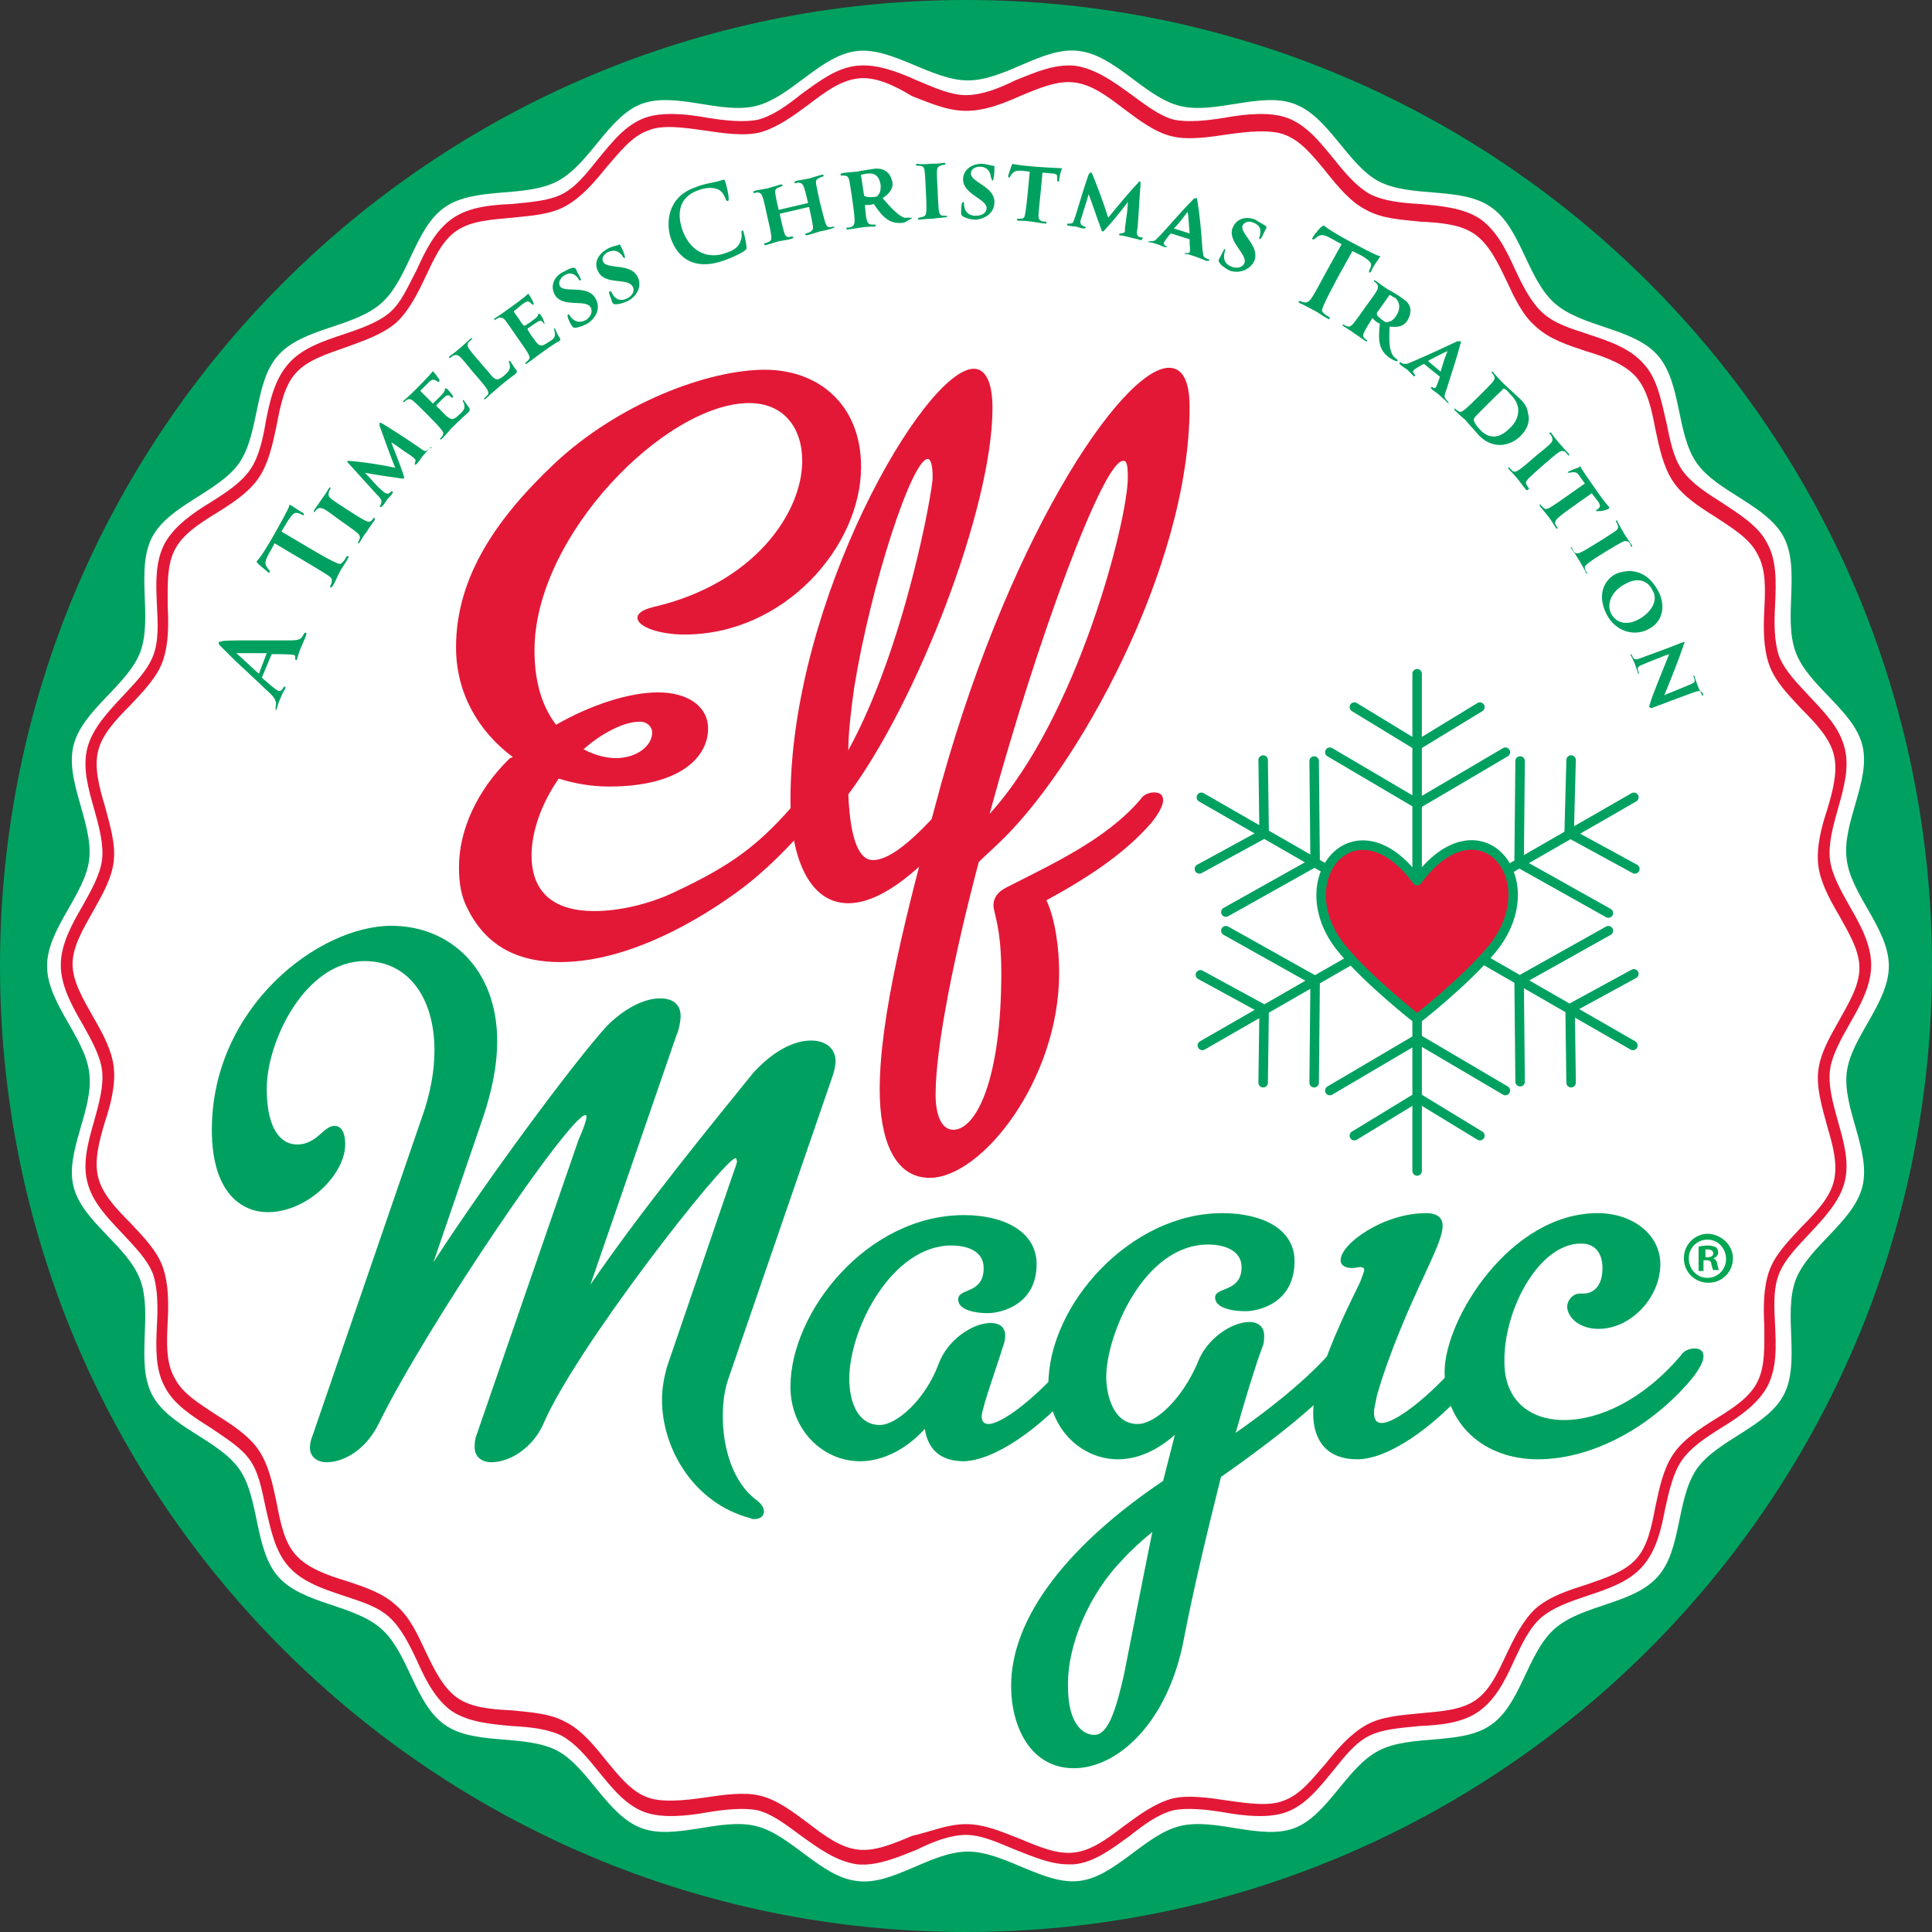 <?xml version="1.0" encoding="utf-8"?>
<!-- Generator: Adobe Illustrator 18.0.0, SVG Export Plug-In . SVG Version: 6.00 Build 0)  -->
<!DOCTYPE svg PUBLIC "-//W3C//DTD SVG 1.1//EN" "http://www.w3.org/Graphics/SVG/1.1/DTD/svg11.dtd">
<svg version="1.1" id="ART" xmlns="http://www.w3.org/2000/svg" xmlns:xlink="http://www.w3.org/1999/xlink" x="0px" y="0px"
	 viewBox="0 0 197 197" enable-background="new 0 0 197 197" xml:space="preserve">
<rect x="0" y="0" width="197" height="197" fill="#333333" stroke="none"/>
<g>
	<g>
		<path fill="#00A160" d="M197,98.5c0,54.4-44.1,98.5-98.5,98.5C44.1,197,0,152.9,0,98.5C0,44.1,44.1,0,98.5,0
			C152.9,0,197,44.1,197,98.5"/>
		<path fill="#FFFFFF" d="M192.6,98.5c0,3.8-3.9,7.3-4.3,10.9c-0.4,3.7,2.5,8,1.6,11.6c-0.9,3.6-5.5,6.1-6.8,9.5
			c-1.3,3.5,0.5,8.4-1.2,11.7c-1.7,3.3-6.8,4.6-8.9,7.6c-2.1,3.1-1.5,8.3-4,11c-2.5,2.8-7.7,2.8-10.5,5.3c-2.8,2.5-3.4,7.7-6.5,9.8
			c-3,2.1-8.1,0.9-11.4,2.6c-3.3,1.7-5.2,6.6-8.6,7.9c-3.4,1.3-8.1-1.1-11.7-0.2c-3.6,0.9-6.6,5.2-10.3,5.6c-3.6,0.4-7.6-3-11.3-3
			c-3.8,0-7.7,3.5-11.3,3c-3.7-0.4-6.7-4.7-10.3-5.6c-3.6-0.9-8.3,1.5-11.7,0.2c-3.5-1.3-5.4-6.2-8.6-7.9c-3.3-1.7-8.4-0.5-11.4-2.6
			c-3.1-2.1-3.7-7.3-6.5-9.8c-2.8-2.5-8-2.5-10.5-5.3c-2.5-2.8-1.9-8-4-11c-2.1-3-7.2-4.3-8.9-7.6c-1.7-3.3,0.1-8.2-1.2-11.7
			c-1.3-3.5-5.9-5.9-6.8-9.5c-0.9-3.6,2.1-7.9,1.6-11.6c-0.4-3.6-4.3-7.1-4.3-10.9c0-3.8,3.9-7.3,4.3-10.9c0.4-3.7-2.5-8-1.6-11.6
			c0.9-3.6,5.5-6.1,6.8-9.5c1.3-3.5-0.5-8.4,1.2-11.7c1.7-3.3,6.8-4.6,8.9-7.6c2.1-3.1,1.5-8.3,4-11c2.5-2.8,7.7-2.8,10.5-5.3
			c2.8-2.5,3.4-7.7,6.5-9.8c3.1-2.1,8.1-0.9,11.4-2.6c3.3-1.7,5.2-6.6,8.6-7.9c3.5-1.3,8.1,1.1,11.7,0.2c3.6-0.9,6.6-5.2,10.3-5.6
			c3.6-0.4,7.6,3,11.3,3c3.8,0,7.7-3.5,11.3-3c3.7,0.4,6.7,4.7,10.3,5.6c3.6,0.9,8.3-1.5,11.7-0.2c3.5,1.3,5.4,6.2,8.6,7.9
			c3.3,1.7,8.4,0.5,11.4,2.6c3.1,2.1,3.7,7.3,6.5,9.8c2.8,2.5,8,2.5,10.5,5.3c2.5,2.8,1.9,8,4,11c2.1,3,7.2,4.3,8.9,7.6
			c1.7,3.3-0.1,8.2,1.2,11.7c1.3,3.5,5.9,5.9,6.8,9.5c0.9,3.6-2.1,7.9-1.6,11.6C188.7,91.2,192.6,94.7,192.6,98.5"/>
		<path fill="#E31837" d="M98.5,186c1.9,0,3.7,0.8,5.5,1.5c1.9,0.8,3.8,1.6,5.5,1.4c1.8-0.2,3.4-1.4,5.1-2.7
			c1.5-1.1,3.1-2.3,4.9-2.8c1.6-0.4,3.7-0.1,5.7,0.2c2.1,0.3,4.3,0.6,5.7,0c1.7-0.6,2.9-2.2,4.3-3.8c1.2-1.5,2.5-3,4.1-3.9
			c1.6-0.9,3.6-1,5.5-1.2c2.1-0.2,4.1-0.3,5.6-1.3c1.5-1,2.3-2.8,3.2-4.7c0.8-1.7,1.7-3.5,3-4.7c1.4-1.2,3.2-1.8,5.1-2.4
			c2-0.7,3.9-1.3,5.1-2.6c1.2-1.3,1.6-3.3,2-5.4c0.4-1.9,0.8-3.8,1.8-5.3c1-1.5,2.7-2.6,4.3-3.6c1.8-1.1,3.5-2.2,4.3-3.8
			c0.8-1.6,0.7-3.6,0.7-5.7c-0.1-1.9-0.1-3.9,0.5-5.6c0.6-1.7,2-3.1,3.3-4.5c1.5-1.5,2.9-3,3.3-4.7c0.4-1.7-0.1-3.6-0.7-5.6
			c-0.5-1.9-1.1-3.8-0.9-5.6c0.2-1.8,1.2-3.5,2.1-5.1c1-1.8,2.1-3.6,2.1-5.4c0-1.8-1.1-3.6-2.1-5.4c-1-1.7-1.9-3.4-2.1-5.1
			c-0.2-1.8,0.3-3.8,0.9-5.6c0.6-2,1.1-3.9,0.7-5.6c-0.4-1.7-1.8-3.2-3.3-4.7c-1.3-1.4-2.7-2.8-3.3-4.5c-0.6-1.7-0.6-3.7-0.5-5.6
			c0.1-2.1,0.2-4.1-0.7-5.7c-0.8-1.6-2.5-2.6-4.3-3.8c-1.6-1-3.3-2.1-4.3-3.6c-1-1.5-1.4-3.4-1.8-5.3c-0.4-2.1-0.8-4-2-5.4
			c-1.2-1.3-3.1-2-5.1-2.6c-1.8-0.6-3.7-1.2-5.1-2.5c-1.4-1.2-2.2-3-3-4.7c-0.9-1.9-1.8-3.7-3.2-4.7c-1.4-1-3.4-1.2-5.6-1.3
			c-1.9-0.2-3.9-0.3-5.5-1.2c-1.6-0.8-2.9-2.4-4.1-3.9c-1.4-1.7-2.6-3.2-4.3-3.8c-1.4-0.5-3.6-0.3-5.7,0c-2,0.3-4.1,0.6-5.7,0.2
			c-1.7-0.4-3.3-1.6-4.9-2.8c-1.7-1.3-3.3-2.5-5.1-2.7c-1.7-0.2-3.6,0.6-5.5,1.4c-1.8,0.8-3.6,1.5-5.5,1.5c-1.9,0-3.7-0.8-5.5-1.5
			C91,8.6,89.2,7.8,87.5,8c-1.8,0.2-3.4,1.4-5.1,2.7c-1.5,1.1-3.1,2.3-4.9,2.8c-1.6,0.4-3.7,0.1-5.7-0.2c-2.1-0.3-4.3-0.6-5.7,0
			c-1.7,0.6-2.9,2.2-4.3,3.8c-1.2,1.5-2.5,3-4.1,3.9c-1.6,0.9-3.6,1-5.5,1.2c-2.1,0.2-4.1,0.3-5.6,1.3c-1.5,1-2.3,2.8-3.2,4.7
			c-0.8,1.7-1.7,3.5-3,4.7c-1.4,1.2-3.2,1.8-5.1,2.5c-2,0.7-3.9,1.3-5.1,2.6c-1.2,1.3-1.6,3.3-2,5.4c-0.4,1.9-0.8,3.8-1.8,5.3
			c-1,1.5-2.7,2.6-4.3,3.6c-1.8,1.1-3.5,2.2-4.3,3.8c-0.8,1.6-0.7,3.6-0.7,5.7c0.1,1.9,0.1,3.9-0.5,5.6c-0.6,1.7-2,3.1-3.3,4.5
			c-1.5,1.5-2.9,3-3.3,4.7c-0.4,1.7,0.1,3.6,0.7,5.6c0.5,1.9,1.1,3.8,0.9,5.6c-0.2,1.8-1.2,3.5-2.1,5.1c-1,1.8-2.1,3.6-2.1,5.4
			c0,1.8,1.1,3.6,2.1,5.4c1,1.7,1.9,3.4,2.1,5.1c0.2,1.8-0.3,3.8-0.9,5.6c-0.6,2-1.1,3.9-0.7,5.6c0.4,1.7,1.8,3.2,3.3,4.7
			c1.3,1.4,2.7,2.8,3.3,4.5c0.6,1.7,0.6,3.7,0.5,5.6c-0.1,2.1-0.2,4.1,0.7,5.7c0.8,1.6,2.5,2.6,4.3,3.8c1.6,1,3.3,2.1,4.3,3.6
			c1,1.5,1.4,3.4,1.8,5.3c0.4,2.1,0.8,4.1,2,5.4c1.2,1.3,3.1,2,5.1,2.6c1.8,0.6,3.7,1.2,5.1,2.5c1.4,1.2,2.2,3,3,4.7
			c0.9,1.9,1.8,3.7,3.2,4.7c1.4,1,3.4,1.2,5.6,1.3c1.9,0.2,3.9,0.3,5.5,1.2c1.6,0.8,2.9,2.4,4.1,3.9c1.4,1.7,2.6,3.2,4.3,3.8
			c1.4,0.5,3.6,0.3,5.7,0c2-0.3,4.1-0.6,5.7-0.2c1.7,0.4,3.3,1.6,4.9,2.8c1.7,1.3,3.3,2.5,5.1,2.7c1.7,0.2,3.6-0.6,5.5-1.4
			C94.8,186.8,96.6,186,98.5,186 M108.9,190.1c-1.8,0-3.6-0.8-5.4-1.5c-1.7-0.7-3.4-1.5-5-1.5c-1.6,0-3.4,0.7-5,1.5
			c-2,0.8-4.1,1.7-6.1,1.5c-2.1-0.3-3.9-1.6-5.7-2.9c-1.5-1.1-2.9-2.2-4.4-2.6c-1.4-0.3-3.4-0.1-5.2,0.2c-2.2,0.4-4.6,0.6-6.3,0
			c-2-0.7-3.4-2.5-4.8-4.2c-1.2-1.5-2.3-2.8-3.7-3.6c-1.4-0.7-3.2-0.9-5.1-1c-2.2-0.2-4.4-0.4-6.1-1.5c-1.7-1.2-2.7-3.2-3.6-5.2
			c-0.8-1.7-1.6-3.3-2.8-4.4c-1.2-1.1-2.9-1.6-4.7-2.2c-2.1-0.7-4.2-1.4-5.6-3c-1.4-1.6-1.8-3.8-2.3-5.9c-0.4-1.9-0.7-3.6-1.6-4.9
			c-0.9-1.3-2.4-2.2-4-3.3c-1.9-1.2-3.8-2.4-4.7-4.2c-1-1.8-0.9-4.1-0.8-6.3c0.1-1.8,0.1-3.7-0.4-5.2c-0.6-1.5-1.8-2.7-3.1-4.1
			c-1.5-1.6-3.1-3.2-3.6-5.3c-0.5-2,0.1-4.1,0.7-6.2c0.5-1.8,1-3.6,0.8-5.2c-0.2-1.5-1.1-3.1-2-4.7c-1.1-1.9-2.2-3.9-2.2-6
			c0-2.1,1.1-4.1,2.2-6c0.9-1.6,1.8-3.2,2-4.7c0.2-1.6-0.3-3.4-0.8-5.2c-0.6-2.1-1.2-4.2-0.7-6.2c0.5-2,2.1-3.7,3.6-5.3
			c1.3-1.4,2.5-2.6,3.1-4.1c0.6-1.5,0.5-3.4,0.4-5.2c-0.1-2.2-0.2-4.4,0.8-6.3c1-1.8,2.9-3.1,4.7-4.2c1.6-1,3.1-2,4-3.3
			c0.9-1.3,1.3-3.1,1.6-4.9c0.4-2.1,0.9-4.3,2.3-5.9c1.4-1.6,3.5-2.3,5.6-3c1.8-0.6,3.5-1.2,4.7-2.2c1.2-1,1.9-2.7,2.8-4.4
			c0.9-2,1.9-4,3.6-5.2c1.7-1.2,3.9-1.4,6.1-1.5c1.9-0.2,3.7-0.3,5.1-1c1.4-0.7,2.5-2.1,3.7-3.6c1.4-1.7,2.8-3.5,4.8-4.2
			c1.7-0.6,4.1-0.4,6.3,0c1.8,0.3,3.8,0.5,5.2,0.2c1.5-0.4,2.9-1.4,4.4-2.6c1.8-1.3,3.6-2.7,5.7-2.9c2-0.2,4.1,0.6,6.1,1.5
			c1.7,0.7,3.4,1.5,5,1.5c1.6,0,3.4-0.7,5-1.5c2-0.8,4-1.7,6.1-1.5c2.1,0.3,3.9,1.6,5.7,2.9c1.5,1.1,2.9,2.2,4.4,2.6
			c1.4,0.3,3.4,0.1,5.2-0.2c2.2-0.4,4.6-0.6,6.3,0c2,0.7,3.4,2.5,4.8,4.2c1.2,1.5,2.3,2.8,3.7,3.6c1.4,0.7,3.2,0.9,5.1,1
			c2.2,0.2,4.4,0.4,6.1,1.5c1.7,1.2,2.7,3.2,3.6,5.2c0.8,1.7,1.6,3.3,2.8,4.4c1.2,1.1,2.9,1.6,4.7,2.2c2.1,0.7,4.2,1.4,5.6,3
			c1.4,1.5,1.8,3.8,2.3,5.9c0.4,1.9,0.7,3.6,1.6,4.9c0.9,1.3,2.4,2.3,4,3.3c1.8,1.2,3.8,2.4,4.7,4.2c1,1.8,0.9,4.1,0.8,6.3
			c-0.1,1.8-0.1,3.7,0.4,5.2c0.6,1.5,1.8,2.7,3.1,4.1c1.5,1.6,3.1,3.2,3.6,5.3c0.5,2-0.1,4.1-0.7,6.2c-0.5,1.8-1,3.6-0.8,5.2
			c0.2,1.5,1.1,3.1,2,4.7c1.1,1.9,2.2,3.9,2.2,6c0,2.1-1.1,4.1-2.2,6c-0.9,1.6-1.8,3.2-2,4.7c-0.2,1.6,0.3,3.4,0.8,5.2
			c0.6,2.1,1.2,4.2,0.7,6.2c-0.5,2-2.1,3.7-3.6,5.3c-1.3,1.4-2.5,2.6-3.1,4.1c-0.6,1.5-0.5,3.4-0.4,5.2c0.1,2.2,0.2,4.4-0.8,6.3
			c-1,1.8-2.9,3.1-4.7,4.2c-1.6,1-3.1,2-4,3.3c-0.9,1.3-1.3,3.1-1.7,4.9c-0.4,2.1-0.9,4.3-2.3,5.9c-1.4,1.6-3.5,2.3-5.6,3
			c-1.8,0.6-3.5,1.2-4.7,2.2c-1.2,1-2,2.7-2.8,4.4c-0.9,2-1.9,4-3.6,5.2c-1.7,1.2-3.9,1.4-6.1,1.5c-1.9,0.2-3.7,0.3-5.1,1
			c-1.4,0.7-2.5,2.1-3.7,3.6c-1.4,1.7-2.8,3.5-4.8,4.2c-1.7,0.6-4.1,0.4-6.3,0c-1.8-0.3-3.8-0.5-5.2-0.2c-1.5,0.4-2.9,1.4-4.4,2.6
			c-1.8,1.3-3.6,2.7-5.7,2.9C109.4,190.1,109.1,190.1,108.9,190.1"/>
		<path fill="#00A160" d="M173.5,70.9c0,0,0.1-0.1,0-0.1c0-0.1-0.2-0.4-0.4-0.9c-0.2-0.6-0.3-0.8-0.3-0.9c0-0.1-0.1-0.1-0.1-0.1
			c0,0-0.1,0.1,0,0.1c0.1,0.3,0.1,0.4,0.1,0.5c-0.1,0.2-0.5,0.3-2.4,1.1c-0.3,0.1-0.5,0.2-0.7,0.3c0.5-1.2,1.5-3.7,2-5.2
			c0-0.1,0.1-0.2,0.1-0.2c0,0-0.1-0.1-0.2,0c-0.1,0-1,0.4-2.4,0.9c-2.2,0.8-2.3,0.9-2.5,0.8c-0.1,0-0.2-0.1-0.3-0.4
			c0-0.1-0.1-0.1-0.1-0.1c0,0-0.1,0.1,0,0.1c0,0.1,0.2,0.4,0.4,0.9c0.2,0.6,0.3,0.8,0.3,0.9c0,0.1,0.1,0.1,0.1,0.1
			c0,0,0.1-0.1,0-0.1c-0.1-0.3-0.1-0.4-0.1-0.5c0.1-0.2,0.1-0.2,2.4-1.1c0.2-0.1,0.5-0.2,0.8-0.3c-0.7,1.8-1.7,4.1-2,5.2
			c0,0.1-0.1,0.2,0,0.2c0,0,0.1,0.1,0.2,0.1c0.8-0.3,1.9-0.7,2.4-0.9c2.2-0.8,2.3-0.9,2.6-0.8c0.1,0,0.2,0.1,0.3,0.4
			C173.4,70.9,173.4,70.9,173.5,70.9 M167,63.2c-1.2,0.6-2.2,0.3-2.7-0.6c-0.5-0.9-0.1-2.3,1.5-3.1c1.1-0.6,2.2-0.4,2.7,0.7
			C169.2,61.3,168.2,62.6,167,63.2 M168,64.2c1.7-0.8,1.8-2.6,1.1-3.9c-1.3-2.5-3.3-2.2-4.3-1.8c-1.2,0.6-2,2.1-1,4.1
			C164.7,64.4,166.6,64.9,168,64.2 M161.8,58.5c0,0,0.1-0.1,0-0.1c-0.2-0.3-0.2-0.5-0.2-0.6c0.1-0.2,0.4-0.5,2.2-1.6
			c1.7-1,1.8-1.1,2.1-1c0.2,0,0.3,0.2,0.4,0.5c0,0.1,0.1,0.1,0.1,0c0,0,0.1-0.1,0-0.1c-0.1-0.1-0.2-0.3-0.8-1.2
			c-0.5-0.9-0.7-1.2-0.7-1.3c0,0-0.1-0.1-0.1,0c0,0-0.1,0.1,0,0.1c0.1,0.2,0.2,0.4,0.2,0.6c-0.1,0.3-0.2,0.3-1.9,1.4
			c-1.8,1.1-2.1,1.3-2.4,1.2c-0.1,0-0.2-0.1-0.4-0.5c0-0.1-0.1-0.1-0.1-0.1c0,0-0.1,0.1,0,0.1c0.1,0.1,0.5,0.7,0.8,1.2
			c0.3,0.5,0.7,1.2,0.7,1.3C161.7,58.5,161.8,58.5,161.8,58.5 M164.1,51.8C164.2,51.8,164.2,51.8,164.1,51.8c0-0.2-0.1,0-1.6-2.2
			c-1.4-2-1.3-1.9-1.3-2c-0.1-0.1-0.1,0-0.3,0.1c-0.1,0-0.8,0.3-1,0.4c0,0-0.1,0.1,0,0.1c0,0,0.1,0,0.1,0c0.6-0.1,0.8-0.1,1.1,0.4
			l0.5,0.7l-1.7,1.2c-1.7,1.2-2,1.4-2.3,1.4c-0.1,0-0.2-0.1-0.5-0.4c0-0.1-0.1-0.1-0.1,0c0,0,0,0.1,0,0.1c0.1,0.1,0.5,0.6,0.9,1.1
			c0.4,0.5,0.7,1.1,0.8,1.2c0,0,0.1,0,0.1,0c0,0,0.1-0.1,0-0.1c-0.2-0.3-0.3-0.5-0.2-0.6c0-0.2,0.3-0.5,2-1.7l1.7-1.2l0.7,0.9
			c0.1,0.2,0.2,0.4,0.1,0.5c0,0.1-0.2,0.2-0.3,0.3c-0.1,0-0.1,0.1,0,0.1c0,0.1,0.1,0,0.1,0C163.3,52.2,164.1,51.9,164.1,51.8
			 M155.9,49.9c0,0,0-0.1,0-0.1c-0.2-0.3-0.3-0.4-0.3-0.6c0-0.2,0.3-0.5,1.9-1.9c1.5-1.3,1.7-1.4,1.9-1.3c0.2,0,0.3,0.2,0.5,0.4
			c0.1,0.1,0.1,0.1,0.1,0c0,0,0-0.1,0-0.1c-0.1-0.1-0.3-0.3-1-1.1c-0.7-0.8-0.8-1.1-0.9-1.1c0,0-0.1,0-0.1,0c0,0,0,0.1,0,0.1
			c0.2,0.2,0.3,0.4,0.3,0.6c0,0.3-0.1,0.4-1.7,1.7c-1.6,1.4-1.9,1.6-2.2,1.6c-0.1,0-0.2-0.1-0.5-0.4c-0.1-0.1-0.1-0.1-0.1,0
			c0,0,0,0.1,0,0.1c0.1,0.1,0.6,0.6,1,1.1c0.4,0.5,0.8,1.1,0.9,1.1C155.8,49.9,155.8,49.9,155.9,49.9 M153.9,43.7
			c-1.2,1.2-2.2,0.9-2.9,0.2c-0.5-0.5-0.8-1-0.7-1.2c0-0.1,0.1-0.2,1.5-1.6c1.3-1.3,1.4-1.3,1.4-1.4c0.1-0.1,0.1-0.1,0.3,0
			c0.2,0.1,0.3,0.3,0.5,0.5c0.5,0.5,0.7,0.9,0.8,1.4C154.9,42.4,154.5,43.2,153.9,43.7 M155,44.5c0.9-0.9,1-1.7,0.8-2.4
			c-0.1-0.6-0.3-1-1.1-1.7c-0.2-0.2-1.2-1.1-1.4-1.3c-0.7-0.7-1-1.1-1.1-1.2c0,0-0.1,0-0.1,0c0,0,0,0.1,0,0.1
			c0.2,0.2,0.3,0.4,0.3,0.5c0,0.3-0.1,0.4-1.5,1.8c-1.5,1.5-1.8,1.7-2,1.7c-0.1,0-0.3-0.1-0.5-0.3c-0.1-0.1-0.1,0-0.1,0
			c0,0,0,0.1,0,0.1c0.1,0.1,0.6,0.6,1.1,1c0.4,0.5,1,1.1,1.4,1.6C152.5,46.1,154.3,45.2,155,44.5 M146.9,37.9l-1.3-1.1
			c0.6-0.3,1.5-0.8,2-1C147.4,36.3,147.2,36.8,146.9,37.9 M147.7,41.1c0,0,0-0.1-0.1-0.2c-0.1-0.1-0.3-0.3-0.3-0.5
			c0-0.2,0.1-0.4,0.2-0.7c0.5-1.6,1.1-3.4,1.4-4.6c0.1-0.2,0.1-0.3,0-0.3c-0.1,0-0.2,0-0.3,0c-1.5,0.7-3,1.4-4.4,2
			c-0.3,0.1-0.6,0.3-0.8,0.3c-0.2,0-0.4,0-0.5-0.1c-0.1-0.1-0.2-0.1-0.2,0c0,0,0,0.1,0.1,0.2c0.1,0.1,0.4,0.3,0.7,0.5
			c0.2,0.2,0.5,0.5,0.6,0.6c0.1,0.1,0.1,0.1,0.2,0c0,0,0-0.1-0.1-0.2c-0.2-0.2-0.1-0.3,0-0.4c0.1-0.1,0.3-0.2,0.8-0.5l0.2-0.1
			l1.6,1.3l0,0.1c-0.2,0.5-0.3,0.9-0.4,1c-0.1,0.1-0.2,0.1-0.3,0c-0.1-0.1-0.1,0-0.2,0c0,0,0,0.1,0.1,0.2c0.1,0.1,0.6,0.4,0.9,0.7
			c0.2,0.2,0.8,0.7,0.8,0.8C147.6,41.2,147.7,41.2,147.7,41.1 M142.3,32.3c-0.2,0.3-0.5,0.5-0.7,0.5c-0.2,0.1-0.3,0.1-0.7-0.2
			c-0.2-0.2-0.4-0.3-0.5-0.5c0-0.1,0-0.1,0-0.2l1.2-1.7c0-0.1,0.1-0.1,0.2-0.1c0.1,0.1,0.3,0.2,0.5,0.3
			C142.8,30.9,142.8,31.6,142.3,32.3 M142.5,36.8c0,0,0-0.1,0-0.1c-0.2-0.2-0.4-0.3-0.5-0.5c-0.3-0.5-0.4-1.3-0.3-2.9
			c0.8,0.1,1.4,0,1.8-0.6c0.3-0.5,0.7-1.5-0.4-2.2c-0.5-0.4-1.2-0.8-1.6-1c-0.9-0.6-1.2-0.9-1.3-0.9c0,0-0.1,0-0.1,0
			c0,0,0,0.1,0,0.1c0.2,0.1,0.4,0.3,0.4,0.5c0,0.3,0,0.4-1.2,2c-1.2,1.7-1.4,2-1.7,2.1c-0.1,0-0.3,0-0.6-0.2c-0.1,0-0.1,0-0.1,0
			c0,0,0,0.1,0,0.1c0.1,0.1,0.7,0.4,1.2,0.8c0.5,0.3,1.1,0.8,1.2,0.8c0,0,0.1,0,0.1,0c0,0,0-0.1,0-0.1c-0.3-0.2-0.4-0.3-0.4-0.5
			c0-0.2,0.2-0.6,0.9-1.7c0-0.1,0.1-0.1,0.1,0c0.2,0.2,0.4,0.4,0.7,0.5c-0.2,1.8-0.1,2.7,1,3.5C142.2,36.8,142.5,36.9,142.5,36.8
			 M140.7,26.2c0.1-0.1,0-0.1,0-0.1c-0.1,0-0.1,0.1-3.1-1.5c-2.2-1.2-2.6-1.6-2.6-1.6c-0.1,0-0.3,0.1-0.7,0.6
			c-0.1,0.1-0.4,0.5-0.5,0.7c0,0,0,0.1,0,0.1c0.1,0,0.1,0,0.2,0c0.6-0.5,0.8-0.6,1.7-0.1l1.1,0.6l-1.5,2.7c-1.5,2.8-1.7,3.1-2,3.2
			c-0.2,0.1-0.5,0-0.7-0.1c-0.1,0-0.2,0-0.2,0c0,0,0,0.1,0.1,0.2c0.3,0.1,0.8,0.4,1.4,0.7c0.6,0.3,0.9,0.6,1.5,0.9
			c0.1,0.1,0.2,0,0.2,0c0,0,0-0.1-0.1-0.2c-0.4-0.2-0.6-0.4-0.7-0.6c0-0.2,0.1-0.6,1.6-3.4l1.5-2.7l1,0.5c0.3,0.2,0.8,0.5,0.9,0.8
			c0,0.2,0,0.4-0.2,0.7c0,0.1,0,0.1,0,0.2c0,0,0.1,0,0.2-0.1C140,27.1,140.7,26.3,140.7,26.2 M127.9,26.6c0.6-1.5-1.5-2.8-1.2-3.6
			c0.2-0.4,0.7-0.5,1.1-0.3c0.5,0.2,0.8,0.5,0.7,1.1c0,0.1,0,0.2-0.1,0.4c0,0,0,0.1,0,0.2c0.1,0,0.1-0.1,0.2-0.1
			c0.2-0.4,0.4-0.8,0.5-1c0.1-0.2,0-0.2-0.1-0.3c-0.3-0.2-0.7-0.4-1-0.6c-1-0.4-1.9-0.1-2.3,0.8c-0.6,1.4,1.5,2.7,1.2,3.6
			c-0.2,0.5-0.8,0.6-1.3,0.4c-0.8-0.3-0.9-0.9-0.7-1.6c0-0.1,0.1-0.2,0-0.2c-0.1,0-0.1,0-0.1,0.1c-0.1,0.1-0.4,0.8-0.5,0.9
			c0,0.1-0.1,0.2,0,0.3c0.1,0.3,0.7,0.7,1.1,0.9C126.3,27.9,127.4,27.6,127.9,26.6 M121.3,23.8l-1.6-0.5c0.5-0.5,1.1-1.3,1.4-1.7
			C121.2,22.1,121.2,22.7,121.3,23.8 M123.3,26.5c0-0.1-0.1-0.1-0.2-0.1c-0.2-0.1-0.4-0.2-0.4-0.4c0-0.2-0.1-0.4-0.1-0.7
			c-0.1-1.7-0.3-3.6-0.5-4.8c0-0.2-0.1-0.3-0.1-0.3c-0.1,0-0.2,0-0.3,0.1c-1.2,1.2-2.2,2.4-3.3,3.6c-0.2,0.2-0.5,0.5-0.6,0.6
			c-0.2,0.1-0.4,0.1-0.5,0.1c-0.1,0-0.2,0-0.2,0c0,0.1,0,0.1,0.1,0.1c0.1,0,0.5,0.1,0.8,0.2c0.3,0.1,0.7,0.3,0.8,0.3
			c0.1,0,0.2,0,0.2,0c0,0,0-0.1-0.1-0.1c-0.2-0.1-0.3-0.3-0.2-0.4c0.1-0.2,0.2-0.3,0.5-0.7l0.2-0.2l1.9,0.6l0,0.2
			c0,0.6,0.1,0.9,0,1.1c0,0.1-0.1,0.1-0.3,0.1c-0.1,0-0.2,0-0.2,0c0,0.1,0,0.1,0.2,0.1c0.1,0,0.7,0.2,1,0.3c0.3,0.1,1,0.4,1,0.4
			C123.3,26.6,123.3,26.6,123.3,26.5 M116.5,24.3c0-0.1,0-0.1-0.1-0.1c-0.2,0-0.4-0.1-0.4-0.2c-0.1-0.1-0.1-0.3,0-0.8
			c0.1-1.2,0.2-3.3,0.3-4.4c0-0.2,0-0.3-0.1-0.3c-0.1,0-0.1,0.1-0.2,0.2c-0.6,0.6-2.2,2.5-3,3.5c-0.4-1.3-1.1-3.2-1.6-4.4
			c-0.1-0.2-0.1-0.2-0.2-0.2c-0.1,0-0.1,0.1-0.2,0.2c-0.5,1.4-0.8,2.5-1.3,4.1c-0.1,0.3-0.2,0.6-0.3,0.8c-0.1,0.1-0.3,0.1-0.4,0.1
			c-0.1,0-0.2,0-0.2,0.1c0,0,0,0.1,0.1,0.1c0.1,0,0.5,0.1,0.8,0.1c0.3,0.1,0.7,0.2,0.8,0.2c0.1,0,0.2,0,0.2-0.1c0,0,0-0.1-0.1-0.1
			c-0.3-0.1-0.4-0.2-0.4-0.3c-0.1-0.2,0-0.4,0.2-1c0.1-0.4,0.4-1.2,0.6-2c0.4,1,0.8,2.3,1.3,3.6c0,0.1,0.1,0.2,0.1,0.2
			c0.1,0,0.1,0,0.2-0.1c0.3-0.3,1.6-1.8,2.4-2.9c0,0.6-0.1,1.2-0.2,2c-0.1,0.6-0.1,0.8-0.1,1c0,0.1-0.2,0.2-0.4,0.2
			c-0.1,0-0.1,0-0.2,0.1c0,0,0,0.1,0.1,0.1c0.2,0,0.6,0.1,1,0.2c0.3,0.1,1,0.2,1.1,0.3C116.5,24.4,116.5,24.4,116.5,24.3
			 M108.3,17.2C108.3,17.2,108.2,17.1,108.3,17.2c-0.1-0.1,0,0-2.7-0.2c-2.4-0.2-2.3-0.3-2.3-0.3c-0.1,0-0.1,0.1-0.2,0.3
			c0,0.1-0.3,0.8-0.3,1c0,0,0,0.1,0.1,0.1c0.1,0,0.1,0,0.1-0.1c0.3-0.5,0.5-0.6,1.1-0.6l0.9,0.1l-0.2,2.1c-0.2,2.1-0.3,2.5-0.4,2.6
			c-0.1,0.1-0.2,0.1-0.6,0.1c-0.1,0-0.1,0-0.1,0.1c0,0,0,0.1,0.1,0.1c0.1,0,0.8,0,1.4,0.1c0.6,0.1,1.3,0.2,1.4,0.2
			c0.1,0,0.1,0,0.1-0.1c0,0,0-0.1-0.1-0.1c-0.4,0-0.5-0.1-0.6-0.2c-0.2-0.2-0.1-0.6,0.1-2.7l0.2-2.1l1.1,0.1c0.2,0,0.4,0.1,0.4,0.3
			c0,0.1,0,0.3,0,0.4c0,0.1,0,0.1,0.1,0.1c0.1,0,0.1,0,0.1-0.1C108,18.1,108.2,17.3,108.3,17.2 M101.4,20.6c0-1.6-2.4-2-2.4-2.9
			c0-0.5,0.5-0.7,0.9-0.7c0.5,0,0.9,0.2,1.1,0.8c0,0.1,0,0.2,0.1,0.4c0,0,0,0.2,0.1,0.2c0.1,0,0.1-0.1,0.1-0.2
			c0.1-0.4,0.1-0.9,0.1-1.1c0-0.2,0-0.2-0.2-0.2c-0.4-0.1-0.8-0.2-1.1-0.2c-1,0-1.9,0.6-1.9,1.6c0,1.5,2.4,2,2.4,2.9
			c0,0.6-0.6,0.8-1.1,0.8c-0.8,0-1.2-0.5-1.2-1.2c0-0.1,0-0.2-0.1-0.2c-0.1,0-0.1,0.1-0.1,0.1c-0.1,0.2-0.1,0.9-0.1,1
			c0,0.1,0,0.2,0.1,0.3c0.2,0.2,0.9,0.4,1.4,0.4C100.5,22.3,101.4,21.7,101.4,20.6 M96.6,22.1c0,0,0-0.1-0.1-0.1
			c-0.4,0-0.5,0-0.6-0.1c-0.2-0.2-0.2-0.5-0.3-2.6c-0.1-2-0.1-2.1,0.1-2.3c0.1-0.1,0.4-0.2,0.6-0.2c0.1,0,0.1-0.1,0.1-0.1
			c0,0,0-0.1-0.1-0.1c-0.1,0-0.4,0.1-1.4,0.1c-1,0.1-1.3,0-1.4,0c-0.1,0-0.1,0.1-0.1,0.1c0,0,0,0.1,0.1,0.1c0.3,0,0.5,0,0.6,0.1
			c0.2,0.2,0.2,0.3,0.3,2.3c0.1,2.1,0.1,2.5-0.1,2.7c-0.1,0.1-0.2,0.1-0.6,0.2c-0.1,0-0.1,0.1-0.1,0.1c0,0,0,0.1,0.1,0.1
			c0.1,0,0.8-0.1,1.4-0.1C95.7,22.2,96.4,22.2,96.6,22.1C96.6,22.2,96.6,22.2,96.6,22.1 M89.8,18.9c0,0.3,0,0.7-0.2,0.9
			c-0.1,0.2-0.2,0.3-0.7,0.3c-0.3,0-0.5,0-0.7-0.1c-0.1,0-0.1-0.1-0.1-0.1l-0.3-2c0-0.1,0-0.1,0.1-0.1c0.1,0,0.3-0.1,0.6-0.1
			C89.3,17.6,89.7,18.1,89.8,18.9 M93,22.2c0,0-0.1,0-0.1,0c-0.3,0-0.5,0-0.7,0c-0.5-0.2-1.1-0.7-2.2-2c0.6-0.4,1.1-0.9,1-1.6
			c-0.1-0.6-0.5-1.5-1.8-1.4c-0.6,0.1-1.4,0.2-1.8,0.3c-1,0.1-1.5,0.1-1.6,0.2c-0.1,0-0.1,0.1-0.1,0.1c0,0,0,0.1,0.1,0.1
			c0.3,0,0.5,0,0.6,0.1c0.2,0.2,0.2,0.3,0.5,2.3c0.3,2.1,0.3,2.5,0.1,2.7c-0.1,0.1-0.2,0.2-0.6,0.2c-0.1,0-0.1,0.1-0.1,0.1
			c0,0,0,0.1,0.1,0.1c0.1,0,0.8-0.1,1.4-0.2c0.6-0.1,1.3-0.1,1.4-0.1c0.1,0,0.1-0.1,0.1-0.1c0,0,0-0.1-0.1-0.1c-0.4,0-0.5,0-0.6-0.1
			c-0.2-0.1-0.3-0.5-0.4-1.8c0-0.1,0-0.1,0.1-0.1c0.3,0,0.5,0,0.8-0.1c1,1.5,1.7,2.1,3.1,1.9C92.7,22.4,93,22.3,93,22.2 M85.1,23.2
			c0,0-0.1-0.1-0.1-0.1c-0.4,0.1-0.5,0.1-0.6,0c-0.2-0.1-0.3-0.5-0.8-2.5c-0.4-1.9-0.5-2.1-0.3-2.3c0.1-0.1,0.3-0.2,0.6-0.3
			c0.1,0,0.1-0.1,0.1-0.1c0,0-0.1-0.1-0.1-0.1c-0.1,0-0.4,0.1-1.4,0.4c-1,0.2-1.3,0.2-1.4,0.3c-0.1,0-0.1,0.1-0.1,0.1
			c0,0,0.1,0.1,0.1,0.1c0.2-0.1,0.5-0.1,0.6,0c0.2,0.1,0.3,0.3,0.7,2l-3,0.7c-0.4-1.7-0.4-1.9-0.3-2.1c0.1-0.1,0.3-0.2,0.6-0.3
			c0.1,0,0.1-0.1,0.1-0.1c0,0-0.1-0.1-0.1-0.1c-0.1,0-0.4,0.1-1.4,0.4c-1,0.2-1.3,0.2-1.4,0.3c-0.1,0-0.1,0.1-0.1,0.1
			c0,0,0.1,0.1,0.1,0.1c0.2-0.1,0.5-0.1,0.6,0c0.2,0.1,0.3,0.3,0.7,2.2c0.5,2.1,0.5,2.4,0.4,2.6c-0.1,0.1-0.2,0.2-0.6,0.3
			c-0.1,0-0.1,0.1-0.1,0.1c0,0,0.1,0.1,0.1,0.1c0.1,0,0.8-0.2,1.4-0.4c0.6-0.1,1.3-0.2,1.4-0.3c0.1,0,0.1-0.1,0.1-0.1
			c0,0-0.1-0.1-0.1-0.1c-0.4,0.1-0.5,0.1-0.6,0c-0.2-0.1-0.3-0.5-0.7-2.3l3-0.7c0.4,1.9,0.5,2.2,0.3,2.4c-0.1,0.1-0.2,0.2-0.6,0.3
			c-0.1,0-0.1,0.1-0.1,0.1c0,0,0.1,0.1,0.1,0.1c0.1,0,0.8-0.2,1.4-0.4C84.2,23.5,84.9,23.3,85.1,23.2C85.1,23.3,85.1,23.3,85.1,23.2
			 M75.8,23.6c0-0.1-0.1-0.1-0.1-0.1c0,0-0.1,0-0.1,0.2c0.1,0.5-0.1,1-0.3,1.3c-0.3,0.4-0.7,0.6-1.3,0.8c-1.6,0.6-3.5,0.1-4.4-2.3
			c-0.6-1.7-0.4-3.4,1.6-4.1c0.8-0.3,1.5-0.3,2-0.1c0.4,0.2,0.6,0.5,0.8,1c0,0.1,0.1,0.2,0.2,0.2c0.1,0,0.1-0.1,0.1-0.3
			c0-0.3-0.2-1.3-0.4-1.8c0-0.1-0.1-0.1-0.4,0c-0.5,0.2-1.7,0.3-2.6,0.7c-2.9,1-3,3.7-2.5,5.2c0.7,2,2.4,3.4,5.6,2.2
			c0.8-0.3,1.9-0.8,2.1-1.1C76.2,25.2,75.9,23.9,75.8,23.6 M65,28.2c-0.7-1.4-3.1-0.7-3.5-1.5c-0.2-0.4,0.1-0.8,0.5-1
			c0.5-0.2,0.9-0.2,1.3,0.2c0.1,0.1,0.2,0.2,0.2,0.3c0,0,0.1,0.1,0.2,0.1c0.1,0,0-0.1,0-0.2c-0.1-0.4-0.3-0.8-0.4-1
			c-0.1-0.2-0.1-0.2-0.3-0.1c-0.4,0.1-0.8,0.2-1.1,0.4c-0.9,0.5-1.4,1.4-0.9,2.3c0.7,1.4,3,0.6,3.5,1.5c0.3,0.5-0.1,1-0.5,1.2
			c-0.7,0.4-1.3,0.1-1.6-0.5c0-0.1-0.1-0.2-0.2-0.2c-0.1,0-0.1,0.1-0.1,0.1c0,0.2,0.3,0.8,0.3,1c0.1,0.1,0.1,0.2,0.2,0.2
			c0.3,0.1,1-0.1,1.4-0.3C65,30.2,65.5,29.1,65,28.2 M60.7,30.4c-0.8-1.4-3.1-0.5-3.6-1.2c-0.2-0.4,0-0.8,0.4-1.1
			c0.5-0.3,0.9-0.3,1.3,0.1c0.1,0.1,0.2,0.2,0.2,0.3c0,0,0.1,0.1,0.2,0.1c0.1,0,0-0.1,0-0.2c-0.2-0.4-0.4-0.8-0.5-1
			c-0.1-0.1-0.1-0.1-0.3-0.1c-0.4,0.1-0.7,0.3-1.1,0.5c-0.9,0.5-1.2,1.5-0.7,2.3c0.8,1.3,3.1,0.4,3.6,1.2c0.3,0.5,0,1-0.4,1.3
			c-0.7,0.4-1.3,0.2-1.7-0.4c0-0.1-0.1-0.2-0.2-0.1c0,0-0.1,0.1,0,0.2c0,0.2,0.3,0.8,0.4,0.9c0.1,0.1,0.1,0.2,0.2,0.2
			c0.3,0.1,1-0.2,1.4-0.4C60.8,32.4,61.3,31.4,60.7,30.4 M56.6,33.5c0,0-0.1,0-0.1,0c0,0,0,0.1,0,0.1c0.2,0.7,0.1,0.9-0.6,1.3
			c-0.7,0.5-0.9,0.4-1.3-0.1c-0.1-0.2-0.3-0.4-0.5-0.7c-0.2-0.3-0.3-0.5-0.3-0.5c0-0.1,0-0.1,0-0.1c1-0.7,1.2-0.8,1.3-0.8
			c0.1,0,0.2,0.1,0.3,0.2c0,0.1,0.1,0.1,0.1,0.1c0.1,0,0-0.1,0-0.1C55.4,32.5,55.1,32,55,32c0,0-0.1,0-0.1,0
			c-0.1,0.1,0.1,0.2-0.5,0.6c-0.1,0.1-0.8,0.6-0.9,0.6c-0.1,0-0.1,0-0.1,0c0,0-0.2-0.2-0.5-0.7l-0.5-0.7c0-0.1,0-0.1,0-0.1
			c0.1,0,0.6-0.5,0.9-0.7c0.4-0.3,0.6-0.4,0.9,0c0.1,0,0.1,0.1,0.2,0.1c0,0,0-0.1,0-0.2c-0.1-0.3-0.4-0.8-0.5-0.9c0,0-0.1-0.1-0.1,0
			c-0.1,0.1-0.4,0.4-2.1,1.6c-0.8,0.6-1.2,0.8-1.3,0.9c0,0,0,0.1,0,0.1c0,0,0.1,0.1,0.1,0c0.2-0.1,0.4-0.3,0.6-0.2
			c0.3,0,0.4,0.2,1.5,1.8c1.2,1.7,1.4,2,1.4,2.3c0,0.1-0.1,0.2-0.4,0.5c-0.1,0-0.1,0.1,0,0.1c0,0,0.1,0,0.1,0
			c0.1-0.1,0.7-0.5,1.2-0.9c1.1-0.8,2-1.4,2.1-1.4c0.1-0.1,0.2-0.1,0.1-0.3C57,34.4,56.6,33.6,56.6,33.5 M52,36.8c0,0-0.1,0-0.1,0
			c0,0,0,0.1,0,0.1c0.2,0.6,0.1,0.9-0.5,1.4c-0.7,0.6-0.9,0.4-1.3,0C49.9,38,49.5,37.6,49,37c-1.3-1.5-1.4-1.7-1.3-1.9
			c0-0.2,0.2-0.3,0.4-0.5c0.1-0.1,0.1-0.1,0-0.1c0,0-0.1,0-0.1,0c-0.1,0.1-0.3,0.3-1.1,1c-0.8,0.7-1.1,0.8-1.1,0.9c0,0,0,0.1,0,0.1
			c0,0,0.1,0,0.1,0c0.2-0.2,0.4-0.3,0.6-0.3c0.3,0,0.4,0.1,1.7,1.7c1.4,1.6,1.6,1.9,1.6,2.2c0,0.1-0.1,0.2-0.4,0.5
			c-0.1,0.1-0.1,0.1,0,0.1c0,0,0.1,0,0.1,0c0.1-0.1,0.6-0.6,1.1-1c1-0.9,1.9-1.5,2-1.6c0.1-0.1,0.1-0.2,0.1-0.3
			C52.5,37.6,52.1,36.9,52,36.8 M47.3,40.8c0,0-0.1,0-0.1,0c0,0,0,0.1,0,0.1c0.3,0.6,0.2,0.9-0.4,1.4c-0.6,0.6-0.8,0.5-1.3,0.1
			c-0.1-0.1-0.3-0.3-0.6-0.6c-0.2-0.2-0.4-0.4-0.4-0.4c0-0.1,0-0.1,0-0.1c0.9-0.9,1-1,1.2-1c0.1,0,0.2,0.1,0.3,0.2
			c0,0,0.1,0.1,0.2,0c0,0,0-0.1,0-0.1c-0.2-0.3-0.6-0.8-0.7-0.8c0,0-0.1,0-0.1,0c-0.1,0.1,0.1,0.2-0.4,0.7c-0.1,0.1-0.7,0.7-0.8,0.8
			c-0.1,0.1-0.1,0-0.1,0c0,0-0.2-0.2-0.6-0.6l-0.6-0.6c-0.1-0.1,0-0.1,0-0.1c0.1-0.1,0.5-0.5,0.8-0.8c0.3-0.3,0.5-0.4,0.9-0.1
			c0.1,0,0.1,0.1,0.2,0c0,0,0-0.1,0-0.2c-0.2-0.3-0.5-0.7-0.6-0.8c0,0-0.1-0.1-0.1,0c-0.1,0.1-0.3,0.4-1.8,1.9
			c-0.7,0.7-1.1,1-1.2,1.1c0,0,0,0.1,0,0.1c0,0,0.1,0,0.1,0c0.2-0.2,0.4-0.3,0.5-0.3c0.3,0,0.4,0.1,1.8,1.5c1.5,1.5,1.7,1.8,1.7,2
			c0,0.1-0.1,0.3-0.3,0.5c-0.1,0.1,0,0.1,0,0.1c0,0,0.1,0,0.1,0c0.1-0.1,0.6-0.6,1-1.1c1-1,1.8-1.7,1.8-1.7c0.1-0.1,0.1-0.2,0.1-0.3
			C47.9,41.6,47.3,40.9,47.3,40.8 M44,45.6c0,0-0.1,0-0.2,0.1c-0.1,0.1-0.3,0.3-0.4,0.3c-0.1,0-0.3-0.1-0.7-0.4
			c-1-0.7-2.7-1.8-3.7-2.4c-0.2-0.1-0.2-0.1-0.3-0.1c0,0.1,0,0.1,0,0.3c0.3,0.8,1.1,3.1,1.6,4.3c-1.3-0.3-3.3-0.6-4.6-0.7
			c-0.2,0-0.2,0-0.3,0c0,0.1,0,0.1,0.1,0.2c1,1.1,1.8,2,2.9,3.2c0.2,0.2,0.5,0.5,0.5,0.7c0,0.2-0.1,0.4-0.1,0.4
			c-0.1,0.1-0.1,0.2,0,0.2c0,0,0.1,0,0.2-0.1c0.1-0.1,0.3-0.4,0.5-0.7c0.2-0.2,0.5-0.5,0.5-0.6c0.1-0.1,0.1-0.1,0-0.2
			c0,0-0.1,0-0.1,0c-0.2,0.2-0.3,0.3-0.5,0.2c-0.2,0-0.3-0.2-0.8-0.6c-0.3-0.3-0.8-0.9-1.4-1.5c1,0.2,2.4,0.4,3.8,0.6
			c0.1,0,0.2,0,0.2,0c0,0,0-0.1,0-0.2c-0.1-0.4-0.8-2.2-1.3-3.5c0.5,0.3,1,0.7,1.6,1.1c0.5,0.3,0.7,0.5,0.8,0.6
			c0.1,0.1,0.1,0.2,0,0.4c0,0.1,0,0.1,0,0.2c0,0,0.1,0,0.2-0.1c0.1-0.1,0.4-0.5,0.6-0.8c0.2-0.2,0.7-0.8,0.7-0.8
			C44,45.7,44,45.7,44,45.6 M38.2,52.8c0,0-0.1,0-0.1,0c-0.2,0.3-0.3,0.4-0.5,0.4c-0.2,0-0.6-0.2-2.3-1.3c-1.7-1.1-1.8-1.2-1.8-1.5
			c0-0.2,0.1-0.4,0.2-0.6c0-0.1,0-0.1,0-0.1c0,0-0.1,0-0.1,0c-0.1,0.1-0.2,0.4-0.8,1.2c-0.6,0.9-0.8,1.1-0.8,1.2c0,0,0,0.1,0,0.1
			c0,0,0.1,0,0.1,0c0.1-0.2,0.3-0.4,0.5-0.4c0.3,0,0.4,0,2,1.2c1.7,1.2,2,1.4,2.1,1.7c0,0.1,0,0.3-0.2,0.6c0,0.1,0,0.1,0,0.1
			c0,0,0.1,0,0.1,0c0.1-0.1,0.4-0.7,0.8-1.2c0.3-0.5,0.8-1.1,0.8-1.2C38.2,52.9,38.2,52.8,38.2,52.8 M29.6,51.5
			c-0.1-0.1-0.1,0-0.1,0c0,0.1,0.1,0.1-1.6,3.1c-1.2,2.1-1.6,2.5-1.7,2.6c-0.1,0.1,0.1,0.3,0.6,0.7c0.1,0.1,0.5,0.4,0.6,0.5
			c0.1,0,0.1,0,0.1,0c0-0.1,0-0.1,0-0.2c-0.5-0.6-0.6-0.8-0.1-1.7l0.6-1.1l2.7,1.6c2.7,1.6,3,1.8,3.1,2c0.1,0.2,0,0.5-0.1,0.7
			c-0.1,0.1,0,0.2,0,0.2c0,0,0.1,0,0.2-0.1c0.2-0.3,0.4-0.8,0.7-1.4c0.3-0.6,0.6-0.9,0.9-1.5c0.1-0.1,0-0.2,0-0.2
			c-0.1,0-0.1,0-0.2,0.1c-0.2,0.4-0.4,0.6-0.6,0.7c-0.2,0-0.6-0.1-3.3-1.7l-2.7-1.6l0.6-1c0.2-0.3,0.5-0.8,0.8-0.9
			c0.2,0,0.4,0,0.7,0.2c0.1,0,0.1,0.1,0.2,0c0,0,0-0.1-0.1-0.2C30.5,52.1,29.7,51.5,29.6,51.5 M27.2,66.6l-0.8,2.1
			c-0.8-0.7-1.5-1.4-2.3-2.1C25,66.6,26.1,66.6,27.2,66.6 M31.2,64.5c0,0-0.1,0-0.2,0.1c-0.3,0.6-0.4,0.7-1.6,0.7
			c-1.3,0-3.5,0-4.5,0c-0.8,0-2.2,0-2.3,0.1c-0.2,0-0.3,0.1-0.3,0.1c0,0.1,0,0.2,0.1,0.3c0.6,0.6,2,2,2.8,2.7
			c0.5,0.5,1.2,1.1,1.8,1.7c0.9,0.8,1,1,1.1,1.3c0.1,0.2,0,0.5,0,0.7c0,0.1,0,0.2,0,0.2c0,0,0.1,0,0.1-0.1c0.1-0.2,0.1-0.5,0.4-1.1
			c0.2-0.5,0.3-0.7,0.5-1c0-0.1,0-0.1,0-0.2c-0.1,0-0.1,0-0.2,0.1c-0.2,0.4-0.4,0.4-0.6,0.3c-0.2-0.1-0.7-0.5-1.6-1.3l1-2.4
			c0.8,0,2.1,0,2.3,0.1c0.1,0,0.1,0.1,0.1,0.3c0,0.1,0,0.2,0.1,0.2c0,0,0.1,0,0.1-0.1c0-0.1,0.3-1,0.4-1.2c0.2-0.5,0.5-1.1,0.5-1.2
			C31.3,64.6,31.2,64.5,31.2,64.5"/>
		<path fill="none" stroke="#00A160" stroke-width="0.968" stroke-linecap="round" stroke-miterlimit="3.864" d="M144.5,68.7v50.7
			 M155,77.6L154.9,88 M164,93.1l-9.1-5.1 M160.2,77.5l-0.2,7.5 M166.7,88.6l-6.6-3.6 M125,94.9l9.1,5.1 M134,110.4l0.1-10.4
			 M122.4,99.4l6.6,3.6 M128.8,110.4l0.1-7.5 M122.6,106.6l44-25.3 M164,94.9l-9.1,5.1 M155,110.3l-0.1-10.4 M166.6,99.3l-6.6,3.6
			 M160.2,110.4l-0.1-7.5 M134,77.6l0.1,10.4 M125,93l9.1-5.1 M128.8,77.5l0.1,7.5 M122.3,88.6l6.6-3.6 M122.5,81.3l44,25.3
			 M153.5,111.2l-9-5.3 M135.6,111.2l9-5.3 M150.9,115.8l-6.4-3.9 M138.1,115.8l6.4-3.9 M153.5,76.7l-9,5.3 M135.6,76.7l9,5.3
			 M150.9,72.1l-6.4,3.9 M138.1,72.1l6.4,3.9"/>
		
			<path fill="#E31837" stroke="#00A160" stroke-width="0.968" stroke-linecap="round" stroke-linejoin="round" stroke-miterlimit="3.864" d="
			M144.5,89.8c6.3-8.6,13.4-0.2,7.7,6.9c-2.7,3.3-7.7,7.2-7.7,7.2s-5-3.9-7.7-7.2C131.1,89.7,138.2,81.2,144.5,89.8z"/>
		<path fill="#00A160" d="M112.8,140.4c0-4.2,3.8-13.5,10.4-13.5c1.8,0,3.4,0.7,3.4,2.3c0,2.6-2.7,2-2.7,3.1c0,1.1,1.8,1.4,3.1,1.4
			c1.3,0,5-0.8,5-5.1c0-3.3-3.3-4.9-7.4-4.9c-9.3,0-17.7,9.3-17.7,17.5c0,4.4,3.3,7.6,7.1,7.6c2,0,4-0.9,5.8-2.5l-1.2,4.7
			c-9.5,6.4-15.5,13.8-15.5,20.9c0,4.2,2,8.4,6.4,8.4c4.5,0,9.6-4.7,11.2-13.1c1-5.2,2.4-11,3.8-16.6c4.3-3,9.7-7.1,12.1-10
			c0.8-0.9,1.3-1.7,1.3-2.3c0-0.7-0.4-0.9-1-0.9c-0.6,0-0.9,0.2-1.4,0.7c-2.7,3-6.5,5.9-9.5,8c0.9-3.2,1.8-6.2,2.7-8.7
			c0.2-0.4,0.2-0.8,0.2-1.2c0-1-0.7-1.4-1.5-1.4c-1.8,0-4.4,1.7-5.3,4.2c-1.6,3.7-4.3,6.2-6.1,6.2
			C113.4,145.2,112.8,142,112.8,140.4 M114.4,159.1c0.9-1,1.9-1.9,3.1-2.9c-0.9,4.4-1.9,9.6-2.9,14.6c-0.8,3.5-1.6,6.1-3,6.1
			c-1.3,0-2.7-1.3-2.7-4.9C108.8,167.7,111.1,162.5,114.4,159.1"/>
		<path fill="#00A160" d="M145.3,129.9c0.9-2,1.8-3.8,1.8-4.9c0-0.8-0.5-1.3-1.7-1.3c-4.3,0-8.7,3.1-8.7,4.8c0,0.6,0.6,0.8,1.2,0.8
			c0.3,0,0.5-0.1,0.8-0.1c0.3,0,0.4,0.1,0.4,0.3c0,0.2-0.2,0.6-0.4,1.2c-0.9,1.9-3,5.9-4.3,10.3c-0.3,1.1-0.5,2.2-0.5,3.1
			c0,2.8,1.4,4.7,4.5,4.7c2.9,0,7.5-2.8,12.1-8.2c0.9-1,1.3-1.8,1.3-2.3c0-0.6-0.4-0.8-1-0.8c-0.4,0-0.9,0.1-1.4,0.7
			c-4,4.7-7.3,6.9-8.5,6.9c-0.6,0-0.8-0.4-0.8-1.1c0-0.4,0.2-1.1,0.3-1.7C141.7,137.8,143.7,133.3,145.3,129.9"/>
		<path fill="#00A160" d="M74.5,120.4L68,139.4c-0.3,1.1-0.5,2.2-0.5,3.3c0,5.1,3.3,10.6,9,12.1c0.2,0.1,0.3,0.1,0.4,0.1
			c0.6,0,1-0.3,1-0.8c0-0.3-0.2-0.7-0.7-1.1c-2.5-1.8-3.5-5.4-3.5-8.6c0-1.5,0.2-2.8,0.6-3.9l10.5-30.5c0.2-0.5,0.4-1.3,0.4-1.8
			c0-1.3-1-2.1-2.5-2.1c-1.7,0-3.8,1-5.9,3.3c-3.8,4.7-11.5,14.1-16.6,21.6l8.8-25.5c0.2-0.4,0.4-1.3,0.4-1.9c0-1.2-0.8-1.8-2.1-1.8
			c-1.4,0-3.4,0.8-5.4,2.8c-3.3,3.6-12.2,15.6-17.7,24.1l5-14.6c1-2.9,1.5-5.6,1.5-7.9c0-7.5-4.9-11.8-10.8-11.8
			c-7.4,0-18.3,8.3-18.3,20.8c0,6.5,3.1,8.4,5.7,8.4c4.1,0,7.9-3.9,7.9-6.9c0-1.4-0.5-1.9-1.1-1.9c-1.1,0-1.8,1.9-3.8,1.9
			c-1.5,0-3.1-1.3-3.1-5.7c0-4.8,3.9-13,10-13c4.4,0,7.1,3.7,7.1,9.1c0,2.1-0.4,4.4-1.3,6.9l-11.1,32.3c-0.2,0.5-0.3,0.9-0.3,1.3
			c0,1,0.8,1.5,1.7,1.5c1.8,0,4-1.3,5.3-3.9c4.9-10,19.5-31.5,21.1-31.5c0.1,0,0.1,0.1,0.1,0.2c0,0.3-0.3,1.2-0.8,2.3l-10.4,30.1
			c-0.2,0.5-0.2,0.9-0.2,1.3c0,1,0.8,1.5,1.7,1.5c2,0,4.3-1.6,5.3-3.9c3.4-7.9,18.5-27.1,19.6-27.1c0.1,0,0.1,0.1,0.1,0.2
			C75.3,118.3,74.9,119.2,74.5,120.4"/>
		<path fill="#00A160" d="M110.4,140.7c0.8-1,1.2-1.8,1.2-2.3c0-0.6-0.4-0.8-0.9-0.8c-0.5,0-1.1,0.3-1.4,0.7c-4,4.7-7.3,6.9-8.5,6.9
			c-0.5,0-0.7-0.3-0.7-0.8c0-0.8,1.8-5.8,2.1-6.9c0.2-0.5,0.3-0.9,0.3-1.3c0-0.9-0.6-1.3-1.5-1.3c-1.8,0-4.4,1.7-5.3,4.2
			c-1.4,3.7-4.3,6.2-6,6.2c-2.2,0-3.1-2.3-3.1-4.7c0-5.2,4.4-13.6,10.4-13.6c1.7,0,3.3,0.6,3.3,2.3c0,2.7-2.6,2-2.6,3.2
			c0,1.1,1.8,1.4,3,1.4c1.3,0,5-0.8,5-5c0-3.3-3.3-5-7.4-5c-9.9,0-17.7,9.9-17.7,17.5c0,4.4,3.3,7.6,7.1,7.6c2.3,0,4.7-1.2,6.6-3.3
			c0.3,2,1.5,3.3,4,3.3C101.2,148.9,105.8,146.1,110.4,140.7"/>
		<path fill="#00A160" d="M161.2,126.8c1.7,0,2.2,1.3,2.2,2.5c0,2.4-1.5,2.6-1.9,2.6h-0.4c-0.8,0-1.3,0.8-1.3,1.3
			c0,1.1,1.2,2.3,3.2,2.3c3.3,0,6.3-3.2,6.3-6.6c0-3-2.8-5.2-6.4-5.2c-8.9,0-15.6,10.8-15.6,16.2c0,5.3,4,8.9,9.5,8.9
			c5.6,0,11.6-3.3,15.7-8.2c0.8-1,1.2-1.8,1.2-2.3c0-0.6-0.4-0.8-0.9-0.8c-0.5,0-1.1,0.2-1.4,0.7c-3.9,4.6-8.4,6.6-11.9,6.6
			c-3.6,0-6.1-2.1-6.1-5.9C153.3,133.6,156.9,126.8,161.2,126.8"/>
		<path fill="#E31837" d="M66.5,74.7c0,1.3-1.5,2.6-3.7,2.6c-0.8,0-2-0.2-3.3-0.9c1.9-1.7,4.2-2.8,5.6-2.8
			C65.8,73.5,66.5,74,66.5,74.7 M47.7,92.7c2,4,5.4,5.4,9.4,5.4c6,0,12.6-3.2,18-7.1c2.9-2.1,5.3-4.6,7.4-7c0.6-0.7,1.2-1.4,1.8-2.1
			c0.7-0.8,0.9-1.4,0.9-1.9c0-0.8-0.5-1.2-0.9-1.2c-0.4,0-0.9,0.3-1.3,0.8c-0.6,0.7-1.1,1.3-1.6,1.9c-3.9,4.6-6.7,6.7-12.7,9.5
			c-2.3,1.1-5.4,1.9-8.1,1.9c-3.9,0-6.4-1.7-6.4-5.7c0-2.5,1.1-5.4,2.7-7.7c0,0,0-0.1,0.1-0.1c1.6,0.5,3.3,0.8,5.1,0.8
			c7.4,0,10.1-3.1,10.1-5.9c0-2.3-2.1-3.7-5.1-3.7c-3,0-6.9,1.3-10.4,3.3c-1.3-1.7-2.2-4.1-2.2-7.6c0-11.7,13.4-25.2,21.9-25.2
			c3.5,0,5.4,2.5,5.4,5.9c0,5.2-4.8,12.5-15.2,14.9c-1.2,0.3-1.6,0.7-1.6,1.1c0,0.9,2.2,1.7,4.8,1.7c10.2,0,18-9,18-17.1
			c0-6.4-4.4-9.9-9.8-9.9c-5.8,0-14.9,3.4-21.5,9.6c-5.7,5.4-10,11.4-10,18.7c0,4.7,2.3,8.6,5.8,11.2L52,77.3
			c-3.4,3.3-5.2,7.4-5.2,11.1C46.8,90,47,91.4,47.7,92.7"/>
		<path fill="#E31837" d="M87.1,70.1c1.7-10.5,5.9-23.3,7.5-23.3c0.3,0,0.5,0.6,0.5,1.9c0,1.3-2.8,17.2-8.6,27.8
			C86.5,74.6,86.8,72.3,87.1,70.1 M101.2,41.6c0-2.8-0.8-4-1.9-4c-5,0-18.7,23.6-18.7,44c0,5.6,1.8,10.5,5.9,10.5
			c2.8,0,6.5-2.3,11.5-8.2c0.8-1,1.3-1.8,1.3-2.3c0-0.7-0.4-0.9-1-0.9c-0.5,0-1,0.3-1.4,0.7c-3.1,3.6-5.9,6.3-7.9,6.3
			c-1.3,0-2.3-1.8-2.5-6.7C93.5,71.6,101.2,51.8,101.2,41.6"/>
		<path fill="#E31837" d="M115,48.7c0,4.3-5.1,24.4-14.1,34.3c4.9-18,11.6-36,13.6-36C114.9,46.9,115,47.5,115,48.7 M117.4,83.9
			c0.8-1,1.2-1.8,1.2-2.3c0-0.6-0.4-0.8-0.9-0.8c-0.5,0-1.1,0.2-1.4,0.7c-3.5,4.1-9,6.6-13.7,9c-1,0.5-1.3,1.2-1.3,1.8
			c0,0.8,0.8,2.2,0.8,6.9c0,11-2.6,16-4.9,16c-1.1,0-1.8-1.3-1.8-3.6c0-5,2-14.6,4.4-23.7c0.7-0.7,1.4-1.3,1.9-1.8
			c8-7.4,19.6-28.2,19.6-44.6c0-2.8-0.8-4-2.1-4c-4.8,0-16.8,17.8-23.9,44.9c-2.8,10.4-5.6,21.2-5.6,28.7c0,4.9,1.4,9,5.1,9
			c5.3,0,13.2-10,13.2-20.9c0-2.5-0.4-5.5-1.3-7.4C111.1,89.4,114.7,87,117.4,83.9"/>
	</g>
	<g>
		<path fill="#00A651" d="M176.7,128.3c0,1.4-1.1,2.5-2.5,2.5c-1.4,0-2.5-1.1-2.5-2.5c0-1.4,1.1-2.5,2.5-2.5
			C175.6,125.9,176.7,127,176.7,128.3z M172.2,128.3c0,1.1,0.8,2,1.9,2c1.1,0,1.9-0.9,1.9-1.9c0-1.1-0.8-2-1.9-2
			C173.1,126.4,172.2,127.2,172.2,128.3z M173.8,129.6h-0.6v-2.5c0.2,0,0.5-0.1,0.9-0.1c0.5,0,0.7,0.1,0.9,0.2
			c0.1,0.1,0.2,0.3,0.2,0.5c0,0.3-0.2,0.5-0.5,0.6v0c0.2,0.1,0.4,0.3,0.4,0.6c0.1,0.4,0.1,0.5,0.2,0.6h-0.6
			c-0.1-0.1-0.1-0.3-0.2-0.6c0-0.3-0.2-0.4-0.5-0.4h-0.3V129.6z M173.8,128.2h0.3c0.3,0,0.6-0.1,0.6-0.4c0-0.2-0.2-0.4-0.5-0.4
			c-0.1,0-0.3,0-0.3,0V128.2z"/>
	</g>
</g>
</svg>

